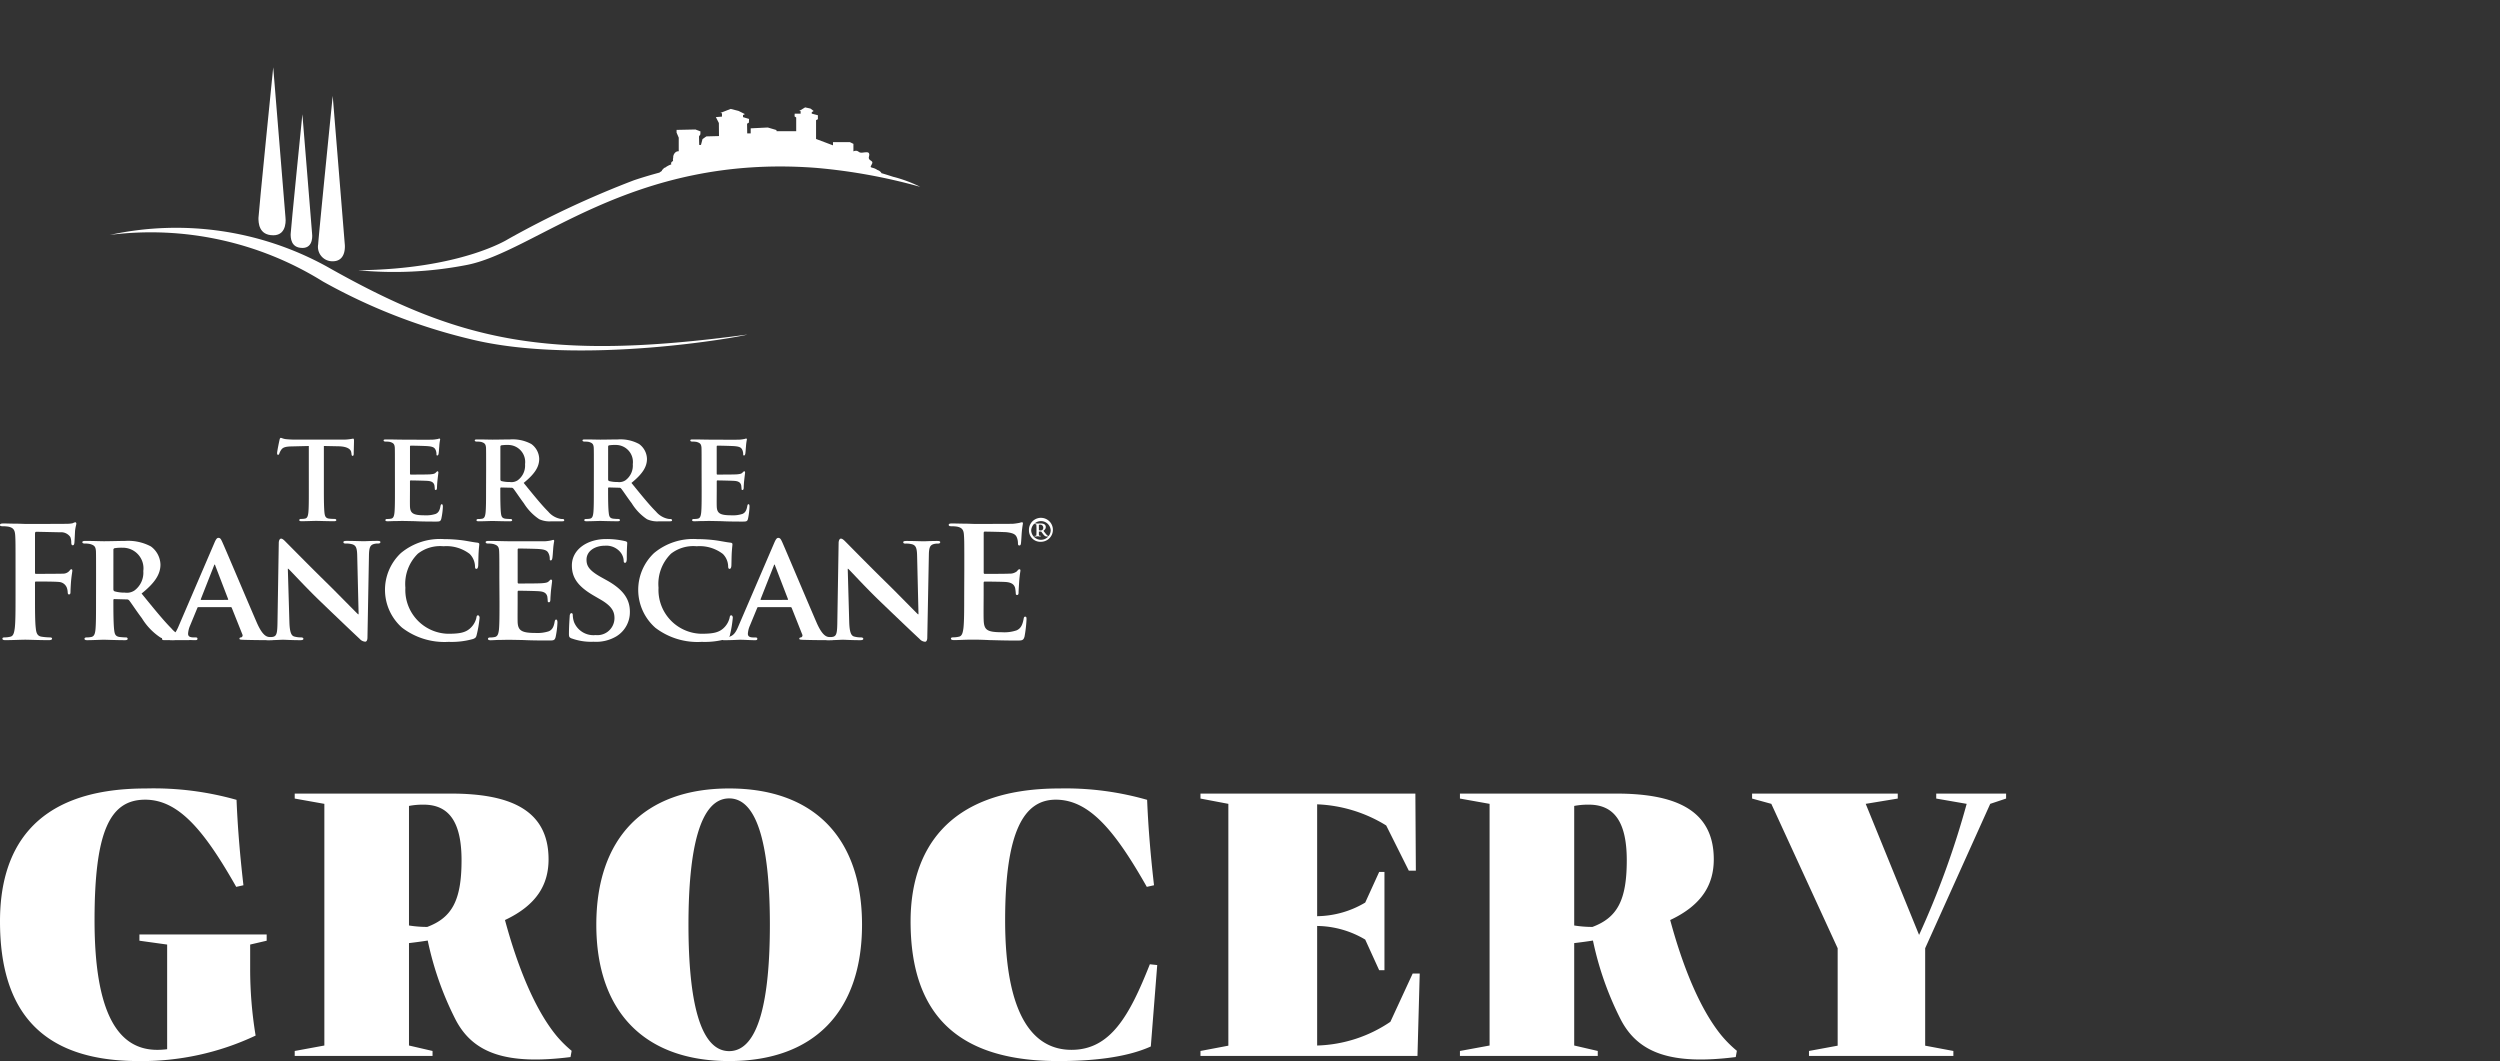 <svg xmlns="http://www.w3.org/2000/svg" width="260" height="110.35" viewBox="0 0 260 110.35">
  <rect x="0" y="0" width="260" height="110.35" fill="#333333" stroke="none"/>
  <g id="slide_text-grocery" transform="translate(1164.59 -960.6)">
    <rect id="사각형_272" data-name="사각형 272" width="260" height="110" transform="translate(-1164.59 960.6)" opacity="0"/>
    <g id="그룹_167" data-name="그룹 167" transform="translate(-1440.973 252.064)">
      <g id="그룹_128" data-name="그룹 128" transform="translate(276.383 754.075)">
        <path id="패스_718" data-name="패스 718" d="M20.426,87.016c0,1.538,0,2.748.083,3.42.047.467.143.819.624.879a6.105,6.105,0,0,0,.8.07c.205,0,.267.047.267.122,0,.118-.109.165-.349.165-1.01,0-2.02-.047-2.438-.047s-1.429.047-2.039.047c-.227,0-.337-.034-.337-.165,0-.074.061-.122.24-.122a2.4,2.4,0,0,0,.577-.07c.323-.06.4-.411.466-.879.082-.672.082-1.882.082-3.42V84.194c0-2.438,0-2.892-.033-3.4-.035-.55-.163-.8-.694-.922a3.735,3.735,0,0,0-.623-.046c-.159,0-.27-.029-.27-.124,0-.13.124-.165.366-.165.419,0,.884.021,1.3.021s.789.026,1.015.026c.605,0,3.867,0,4.238-.012a2.929,2.929,0,0,0,.653-.062.942.942,0,0,1,.261-.1c.061,0,.11.062.11.145,0,.11-.082.3-.13.721-.014.157-.048,1.1-.075,1.3-.021.13-.05.227-.165.227s-.145-.083-.158-.261a1.541,1.541,0,0,0-.1-.6,1.159,1.159,0,0,0-1.058-.488L20.571,80.4c-.1,0-.145.049-.145.228v4.009c0,.1.015.144.11.144l2.053-.013c.276,0,.5,0,.722-.013a.861.861,0,0,0,.692-.29c.082-.095.11-.164.206-.164.068,0,.1.048.1.143s-.077.5-.124,1c-.034.322-.068,1.056-.068,1.174,0,.145,0,.3-.159.3-.1,0-.13-.11-.13-.227a1.613,1.613,0,0,0-.1-.494.937.937,0,0,0-.818-.577c-.4-.047-2.1-.047-2.375-.047-.077,0-.11.026-.11.142Z" transform="translate(-16.786 -70.635)" fill="#fff"/>
        <path id="패스_719" data-name="패스 719" d="M28.683,85.73c0-2.066,0-2.452-.013-2.883-.034-.467-.159-.612-.611-.742a2.4,2.4,0,0,0-.564-.049c-.143,0-.24-.047-.24-.143s.116-.131.322-.131c.735,0,1.634.034,1.923.034.48,0,1.764-.034,2.2-.034a5.02,5.02,0,0,1,2.685.575,2.414,2.414,0,0,1,.995,1.884c0,1.009-.583,1.908-1.964,3.013,1.256,1.538,2.253,2.774,3.1,3.627a2.638,2.638,0,0,0,1.509.9,1.221,1.221,0,0,0,.338.035.163.163,0,0,1,.177.143c0,.11-.1.144-.273.144H36.916a3.034,3.034,0,0,1-1.538-.274,6.377,6.377,0,0,1-1.928-2.006c-.564-.741-1.155-1.656-1.333-1.862a.309.309,0,0,0-.254-.095l-1.27-.035a.1.1,0,0,0-.11.118v.192c0,1.264.014,2.32.083,2.9.048.406.11.659.542.729a6.681,6.681,0,0,0,.685.049.16.16,0,0,1,.179.143c0,.1-.11.144-.289.144-.816,0-1.99-.047-2.2-.047-.275,0-1.175.047-1.731.047-.178,0-.274-.047-.274-.144,0-.069.047-.143.226-.143a2.431,2.431,0,0,0,.494-.049c.289-.07.372-.323.419-.729.062-.577.062-1.647.062-2.9Zm1.8,1.058c0,.143.035.192.131.24a3.852,3.852,0,0,0,1.07.132,1.4,1.4,0,0,0,1-.228,2.3,2.3,0,0,0,.912-2.018,2.144,2.144,0,0,0-2.148-2.424,4.659,4.659,0,0,0-.831.048.17.17,0,0,0-.131.192Z" transform="translate(-18.692 -71.066)" fill="#fff"/>
        <path id="패스_720" data-name="패스 720" d="M41.183,88.6c-.083,0-.1.014-.13.1L40.3,90.523a2.481,2.481,0,0,0-.205.837c0,.239.125.385.563.385h.207c.178,0,.205.061.205.142,0,.11-.075.145-.22.145-.466,0-1.126-.047-1.572-.047-.143,0-.9.047-1.641.047-.171,0-.254-.034-.254-.145,0-.082.047-.142.159-.142.13,0,.287-.023.419-.023.638-.1.885-.506,1.174-1.2l3.687-8.586c.158-.384.276-.542.418-.542.207,0,.269.124.412.432.344.748,2.7,6.339,3.6,8.406.543,1.235.949,1.414,1.2,1.462a4.175,4.175,0,0,0,.528.05c.132,0,.193.047.193.142,0,.11-.074.145-.611.145-.494,0-1.523,0-2.705-.034-.262-.013-.419-.013-.419-.11,0-.082.026-.13.178-.142a.218.218,0,0,0,.124-.311l-1.092-2.739a.126.126,0,0,0-.144-.1Zm3.015-.755c.061,0,.082-.034.061-.083l-1.331-3.468c-.015-.047-.028-.122-.061-.122-.049,0-.062.074-.083.122l-1.359,3.455c-.034.061,0,.1.048.1Z" transform="translate(-20.534 -70.995)" fill="#fff"/>
        <path id="패스_721" data-name="패스 721" d="M53.017,90.188c.034,1.058.205,1.381.48,1.476a2.588,2.588,0,0,0,.735.1c.164,0,.24.061.24.143,0,.11-.124.145-.316.145-.914,0-1.574-.047-1.835-.047-.124,0-.8.047-1.523.047-.194,0-.317-.021-.317-.145,0-.082.1-.143.222-.143a2.99,2.99,0,0,0,.645-.07c.37-.1.419-.46.433-1.648l.13-8.089c0-.276.1-.467.24-.467.171,0,.364.213.6.454.178.17,2.3,2.341,4.354,4.347.96.947,2.835,2.87,3.049,3.063h.061l-.145-6.065c-.012-.838-.143-1.078-.48-1.2A2.354,2.354,0,0,0,58.854,82c-.173,0-.22-.061-.22-.143,0-.11.145-.131.35-.131.74,0,1.49.034,1.8.034.157,0,.687-.034,1.381-.034.192,0,.316.02.316.131,0,.082-.075.143-.24.143a1.4,1.4,0,0,0-.432.049c-.386.109-.495.349-.517,1.126l-.157,8.6c0,.3-.11.433-.227.433a.837.837,0,0,1-.577-.288c-.878-.819-2.645-2.506-4.12-3.927-1.538-1.476-3.035-3.132-3.31-3.373h-.047Z" transform="translate(-22.919 -71.012)" fill="#fff"/>
        <path id="패스_722" data-name="패스 722" d="M67.5,90.755A5.252,5.252,0,0,1,67.39,83a6.362,6.362,0,0,1,4.478-1.449,15.429,15.429,0,0,1,2.052.143c.529.083,1,.18,1.414.227.157.014.207.083.207.157,0,.118-.035.276-.063.757-.034.452-.034,1.2-.048,1.476-.019.192-.069.335-.192.335s-.143-.11-.143-.288a1.916,1.916,0,0,0-.55-1.264,3.986,3.986,0,0,0-2.727-.8,3.781,3.781,0,0,0-2.663.771,4.409,4.409,0,0,0-1.3,3.542,4.551,4.551,0,0,0,4.4,4.788c1.249,0,1.942-.1,2.5-.73a2.1,2.1,0,0,0,.481-.912c.028-.206.062-.275.173-.275.095,0,.164.131.164.249a12.075,12.075,0,0,1-.309,1.811c-.061.242-.124.3-.363.4a8.245,8.245,0,0,1-2.555.3A7.247,7.247,0,0,1,67.5,90.755" transform="translate(-25.695 -71.023)" fill="#fff"/>
        <path id="패스_723" data-name="패스 723" d="M79.957,85.705c0-2.066,0-2.452-.022-2.883-.026-.467-.156-.612-.6-.742a2.442,2.442,0,0,0-.561-.049c-.146,0-.242-.047-.242-.143s.11-.131.323-.131c.735,0,1.634.034,2.033.034.453,0,3.579.013,3.853,0a4.423,4.423,0,0,0,.6-.083,2.153,2.153,0,0,1,.219-.06c.083,0,.1.06.1.13a6.6,6.6,0,0,0-.11.879c-.014.143-.048.742-.083.9-.013.061-.047.227-.158.227s-.109-.07-.109-.18a1.266,1.266,0,0,0-.1-.494c-.111-.245-.22-.441-.929-.5-.239-.034-1.921-.062-2.21-.062-.069,0-.1.05-.1.124v3.373c0,.081.02.143.1.143.316,0,2.149,0,2.466-.034.335-.028.549-.061.673-.2.116-.1.164-.18.227-.18a.132.132,0,0,1,.115.145c0,.082-.034.308-.115.995-.028.276-.062.817-.062.914,0,.117-.016.309-.145.309-.1,0-.131-.047-.131-.109a4.885,4.885,0,0,0-.047-.5c-.084-.276-.254-.482-.784-.529-.26-.034-1.86-.062-2.217-.062-.062,0-.083.062-.083.145v1.091c0,.461-.013,1.621,0,2.019.034.928.467,1.139,1.916,1.139a3.73,3.73,0,0,0,1.326-.176c.357-.159.515-.449.611-1.011.034-.145.068-.205.164-.205s.124.169.124.314a9.146,9.146,0,0,1-.192,1.512c-.1.349-.22.349-.75.349-1.063,0-1.915-.012-2.6-.047-.694-.014-1.224-.027-1.636-.027-.164,0-.466.013-.8.013s-.692.035-.981.035c-.173,0-.268-.048-.268-.145,0-.069.048-.143.22-.143a2.453,2.453,0,0,0,.5-.049c.289-.069.363-.323.418-.728.062-.578.062-1.648.062-2.9Z" transform="translate(-28.024 -71.041)" fill="#fff"/>
        <path id="패스_724" data-name="패스 724" d="M89.391,91.882c-.22-.1-.269-.16-.269-.468,0-.735.062-1.585.077-1.813,0-.205.069-.35.177-.35.13,0,.145.123.145.219a2.461,2.461,0,0,0,.13.708A2.174,2.174,0,0,0,91.9,91.531a1.775,1.775,0,0,0,1.957-1.737c0-.591-.145-1.188-1.394-1.923l-.825-.48c-1.669-.982-2.211-1.9-2.211-3.1,0-1.669,1.607-2.747,3.565-2.747a8.435,8.435,0,0,1,2,.226c.123.035.192.083.192.18,0,.169-.047.554-.047,1.634,0,.29-.069.433-.179.433s-.143-.083-.143-.24a1.516,1.516,0,0,0-.372-.9,1.9,1.9,0,0,0-1.571-.64c-1.01,0-1.922.529-1.922,1.456,0,.612.226,1.091,1.489,1.8l.578.322c1.86,1.023,2.443,2.068,2.443,3.3a2.938,2.938,0,0,1-1.414,2.554,4.115,4.115,0,0,1-2.362.556,5.963,5.963,0,0,1-2.293-.349" transform="translate(-29.952 -71.023)" fill="#fff"/>
        <path id="패스_725" data-name="패스 725" d="M99.693,90.755A5.262,5.262,0,0,1,99.578,83a6.358,6.358,0,0,1,4.477-1.449,15.336,15.336,0,0,1,2.052.143c.529.083,1,.18,1.416.227.157.014.205.083.205.157,0,.118-.029.276-.062.757-.034.452-.034,1.2-.047,1.476-.015.192-.062.335-.192.335-.111,0-.145-.11-.145-.288a1.881,1.881,0,0,0-.55-1.264,3.98,3.98,0,0,0-2.726-.8,3.784,3.784,0,0,0-2.664.771,4.41,4.41,0,0,0-1.3,3.542,4.556,4.556,0,0,0,4.4,4.788c1.256,0,1.944-.1,2.507-.73a2.158,2.158,0,0,0,.481-.912c.034-.206.061-.275.178-.275.1,0,.158.131.158.249a12.189,12.189,0,0,1-.3,1.811.481.481,0,0,1-.372.4,8.207,8.207,0,0,1-2.554.3,7.23,7.23,0,0,1-4.842-1.476" transform="translate(-31.555 -71.023)" fill="#fff"/>
        <path id="패스_726" data-name="패스 726" d="M112.36,88.6c-.082,0-.1.014-.13.1l-.755,1.828a2.453,2.453,0,0,0-.207.837c0,.239.131.385.564.385h.205c.179,0,.214.061.214.142,0,.11-.083.145-.227.145-.468,0-1.126-.047-1.574-.047-.143,0-.9.047-1.641.047-.17,0-.254-.034-.254-.145,0-.082.048-.142.157-.142.132,0,.3-.023.419-.023.646-.1.887-.506,1.175-1.2L114,81.938c.164-.384.274-.542.418-.542.205,0,.274.124.419.432.335.748,2.692,6.339,3.59,8.406.543,1.235.949,1.414,1.2,1.462a4.34,4.34,0,0,0,.529.05c.132,0,.192.047.192.142,0,.11-.076.145-.6.145-.5,0-1.526,0-2.712-.034-.261-.013-.419-.013-.419-.11,0-.082.034-.13.178-.142a.218.218,0,0,0,.124-.311l-1.086-2.739a.133.133,0,0,0-.144-.1Zm3.016-.755c.061,0,.081-.034.061-.083L114.1,84.292c-.013-.047-.028-.122-.061-.122s-.062.074-.076.122L112.6,87.748c-.034.061,0,.1.047.1Z" transform="translate(-33.489 -70.995)" fill="#fff"/>
        <path id="패스_727" data-name="패스 727" d="M124.193,90.188c.034,1.058.208,1.381.481,1.476a2.6,2.6,0,0,0,.74.1c.159,0,.242.061.242.143,0,.11-.131.145-.322.145-.914,0-1.573-.047-1.827-.047-.13,0-.8.047-1.524.047-.192,0-.322-.021-.322-.145,0-.082.1-.143.226-.143a2.922,2.922,0,0,0,.639-.07c.37-.1.419-.46.432-1.648l.133-8.089c0-.276.1-.467.239-.467.178,0,.371.213.611.454.173.17,2.294,2.341,4.347,4.347.962.947,2.838,2.87,3.049,3.063h.061l-.144-6.065c-.014-.838-.145-1.078-.481-1.2a2.334,2.334,0,0,0-.74-.082c-.173,0-.222-.061-.222-.143,0-.11.146-.131.351-.131.741,0,1.49.034,1.8.034.157,0,.685-.034,1.379-.034.192,0,.316.02.316.131,0,.082-.076.143-.234.143a1.421,1.421,0,0,0-.438.049c-.384.109-.495.349-.509,1.126l-.164,8.6c0,.3-.111.433-.22.433a.809.809,0,0,1-.578-.288c-.885-.819-2.649-2.506-4.127-3.927-1.538-1.476-3.035-3.132-3.3-3.373h-.049Z" transform="translate(-35.874 -71.012)" fill="#fff"/>
        <path id="패스_728" data-name="패스 728" d="M139.029,84.194c0-2.438,0-2.893-.034-3.4-.028-.55-.158-.8-.687-.922a3.793,3.793,0,0,0-.624-.047c-.179,0-.276-.028-.276-.146s.116-.143.35-.143c.439,0,.9.02,1.3.02s.784.027,1.01.027c.515,0,3.708,0,4.009-.012a6.565,6.565,0,0,0,.694-.1,1.5,1.5,0,0,1,.254-.062c.083,0,.1.062.1.144a10.051,10.051,0,0,0-.13,1.036c-.013.165-.048.873-.082,1.065-.015.074-.042.171-.158.171s-.146-.074-.146-.218a1.619,1.619,0,0,0-.1-.577c-.11-.292-.275-.488-1.072-.583-.274-.027-1.962-.063-2.279-.063-.083,0-.113.049-.113.159v4.065c0,.11.016.171.113.171.35,0,2.2,0,2.568-.026a1.152,1.152,0,0,0,.77-.24c.109-.132.178-.214.254-.214s.116.034.116.131-.069.349-.132,1.166c-.019.323-.061.969-.061,1.08,0,.13,0,.3-.15.3-.11,0-.139-.061-.139-.145a4.784,4.784,0,0,0-.068-.577c-.083-.314-.3-.562-.9-.624-.3-.035-1.891-.049-2.276-.049-.081,0-.1.061-.1.159v1.27c0,.55-.018,2.02,0,2.487.029,1.1.289,1.352,1.926,1.352a3.932,3.932,0,0,0,1.51-.2c.412-.192.6-.528.721-1.18.029-.177.063-.24.172-.24.13,0,.13.124.13.289a13.479,13.479,0,0,1-.205,1.777c-.117.419-.26.419-.871.419-1.2,0-2.083-.033-2.775-.047-.687-.034-1.189-.047-1.67-.047-.172,0-.528,0-.913.013s-.783.034-1.106.034c-.214,0-.322-.047-.322-.165,0-.074.069-.123.261-.123a2.5,2.5,0,0,0,.576-.07c.316-.061.4-.411.463-.879.08-.672.08-1.944.08-3.42Z" transform="translate(-38.741 -70.635)" fill="#fff"/>
        <path id="패스_729" data-name="패스 729" d="M55.314,69.526l-1.732.042c-.674.011-.955.094-1.129.343a1.658,1.658,0,0,0-.2.383c-.029.094-.052.146-.136.146s-.1-.063-.1-.179c0-.186.228-1.273.252-1.367.029-.146.07-.213.133-.213.092,0,.215.09.506.13a10.359,10.359,0,0,0,1.162.052H58.8a4.746,4.746,0,0,0,.8-.052c.187-.022.281-.051.321-.051.075,0,.093.07.093.239,0,.238-.029,1.076-.029,1.366-.011.115-.04.187-.1.187-.093,0-.122-.053-.133-.227L59.73,70.2c-.03-.291-.333-.634-1.378-.645l-1.472-.031v4.562c0,1.034.011,1.918.065,2.4.041.321.11.537.453.59a5,5,0,0,0,.593.033c.133,0,.185.072.185.125,0,.08-.092.114-.225.114-.768,0-1.547-.034-1.879-.034-.261,0-1.058.034-1.524.034-.145,0-.226-.034-.226-.114,0-.053.04-.125.186-.125a1.943,1.943,0,0,0,.414-.033c.237-.052.3-.268.342-.6.052-.475.052-1.359.052-2.393Z" transform="translate(-23.198 -68.681)" fill="#fff"/>
        <path id="패스_730" data-name="패스 730" d="M66.734,72.113c0-1.71,0-2.024-.011-2.384-.029-.385-.133-.5-.5-.613a2.584,2.584,0,0,0-.467-.034c-.115,0-.2-.041-.2-.124s.092-.1.267-.1c.61,0,1.348.021,1.681.021.371,0,2.954.02,3.18,0,.21-.01.4-.052.488-.063.07-.011.134-.052.186-.052s.082.052.082.106a4.484,4.484,0,0,0-.093.726c-.018.124-.04.613-.07.746-.012.052-.035.186-.128.186s-.093-.052-.093-.145a1.128,1.128,0,0,0-.08-.413c-.095-.2-.188-.355-.768-.407-.2-.029-1.6-.059-1.827-.059-.057,0-.08.039-.08.111v2.779c0,.065.011.119.08.119.262,0,1.773,0,2.036-.025.279-.029.453-.052.56-.175.092-.074.133-.145.185-.145s.092.051.092.123-.029.25-.092.82c-.029.227-.052.674-.052.755s-.018.251-.123.251c-.075,0-.106-.042-.106-.094a3.665,3.665,0,0,0-.041-.407c-.064-.226-.209-.4-.646-.443-.214-.023-1.54-.052-1.83-.052-.053,0-.064.052-.064.123v.9c0,.384-.011,1.338,0,1.669.023.767.383.936,1.575.936a3.083,3.083,0,0,0,1.1-.146c.289-.127.423-.364.5-.831.031-.123.06-.175.137-.175.093,0,.11.146.11.269a7.074,7.074,0,0,1-.164,1.244c-.083.291-.186.291-.621.291-.873,0-1.576-.011-2.147-.041-.568-.011-1.005-.023-1.349-.023-.133,0-.383.011-.662.011s-.569.021-.809.021c-.145,0-.227-.033-.227-.114,0-.052.041-.124.186-.124a2.023,2.023,0,0,0,.414-.034c.238-.052.3-.268.342-.6.052-.474.052-1.359.052-2.393Z" transform="translate(-25.663 -68.696)" fill="#fff"/>
        <path id="패스_731" data-name="패스 731" d="M78.33,72.134c0-1.71,0-2.024-.011-2.384-.03-.385-.136-.5-.506-.613a2.58,2.58,0,0,0-.466-.034c-.115,0-.2-.041-.2-.124s.092-.1.267-.1c.611,0,1.349.021,1.588.021.394,0,1.46-.021,1.813-.021a4.056,4.056,0,0,1,2.216.477,1.964,1.964,0,0,1,.82,1.546c0,.838-.477,1.576-1.617,2.5,1.036,1.265,1.855,2.29,2.558,2.986a2.185,2.185,0,0,0,1.246.746,1.255,1.255,0,0,0,.272.022.138.138,0,0,1,.145.124c0,.092-.074.114-.22.114H85.119a2.56,2.56,0,0,1-1.265-.218,5.427,5.427,0,0,1-1.6-1.658c-.457-.611-.953-1.367-1.1-1.535a.247.247,0,0,0-.21-.081l-1.046-.025a.082.082,0,0,0-.093.089v.162c0,1.046.012,1.919.063,2.393.041.333.094.548.453.6a5.177,5.177,0,0,0,.571.034.14.14,0,0,1,.146.124c0,.081-.094.114-.24.114-.674,0-1.645-.033-1.813-.033-.227,0-.965.033-1.431.033-.145,0-.227-.033-.227-.114,0-.052.041-.124.186-.124a2.018,2.018,0,0,0,.414-.034c.237-.052.3-.267.342-.6.054-.474.054-1.359.054-2.393Zm1.482.874c0,.121.03.161.1.2a3.451,3.451,0,0,0,.89.1,1.164,1.164,0,0,0,.82-.186,1.9,1.9,0,0,0,.756-1.669,1.771,1.771,0,0,0-1.773-2,4.083,4.083,0,0,0-.693.039c-.074.024-.1.064-.1.158Z" transform="translate(-27.773 -68.717)" fill="#fff"/>
        <path id="패스_732" data-name="패스 732" d="M92.028,72.134c0-1.71,0-2.024-.012-2.384-.029-.385-.133-.5-.506-.613a2.544,2.544,0,0,0-.464-.034c-.115,0-.2-.041-.2-.124s.094-.1.269-.1c.611,0,1.349.021,1.586.021.4,0,1.459-.021,1.815-.021a4.06,4.06,0,0,1,2.216.477,1.965,1.965,0,0,1,.819,1.546c0,.838-.477,1.576-1.616,2.5,1.034,1.265,1.855,2.29,2.559,2.986a2.175,2.175,0,0,0,1.243.746,1.28,1.28,0,0,0,.274.022.145.145,0,0,1,.151.124c0,.092-.081.114-.226.114H98.826a2.58,2.58,0,0,1-1.274-.218,5.339,5.339,0,0,1-1.587-1.658c-.465-.611-.955-1.367-1.107-1.535a.242.242,0,0,0-.208-.081L93.6,73.873a.082.082,0,0,0-.093.089v.162c0,1.046.011,1.919.07,2.393.034.333.089.548.448.6a5.154,5.154,0,0,0,.571.034.138.138,0,0,1,.145.124c0,.081-.093.114-.238.114-.675,0-1.647-.033-1.815-.033-.226,0-.964.033-1.43.033-.145,0-.227-.033-.227-.114,0-.052.04-.124.186-.124a2.05,2.05,0,0,0,.414-.034c.238-.052.3-.267.342-.6.052-.474.052-1.359.052-2.393Zm1.482.874c0,.121.029.161.1.2a3.464,3.464,0,0,0,.892.1,1.168,1.168,0,0,0,.82-.186,1.9,1.9,0,0,0,.755-1.669,1.772,1.772,0,0,0-1.773-2,4.1,4.1,0,0,0-.693.039c-.074.024-.1.064-.1.158Z" transform="translate(-30.266 -68.717)" fill="#fff"/>
        <path id="패스_733" data-name="패스 733" d="M105.727,72.113c0-1.71,0-2.024-.011-2.384-.029-.385-.133-.5-.506-.613a2.534,2.534,0,0,0-.459-.034c-.124,0-.2-.041-.2-.124s.092-.1.267-.1c.611,0,1.35.021,1.682.021.371,0,2.953.02,3.18,0,.21-.01.4-.052.489-.063a1.783,1.783,0,0,1,.185-.052c.065,0,.083.052.083.106a4.7,4.7,0,0,0-.095.726c-.018.124-.04.613-.07.746-.011.052-.04.186-.129.186s-.091-.052-.091-.145a1.131,1.131,0,0,0-.081-.413c-.093-.2-.186-.355-.768-.407-.2-.029-1.588-.059-1.831-.059-.053,0-.075.039-.075.111v2.779c0,.065.011.119.075.119.268,0,1.78,0,2.04-.025.281-.029.455-.052.559-.175.092-.074.133-.145.186-.145s.092.051.092.123-.029.25-.092.82c-.03.227-.052.674-.052.755s-.018.251-.123.251c-.075,0-.1-.042-.1-.094a3.677,3.677,0,0,0-.041-.407c-.063-.226-.21-.4-.646-.443-.215-.023-1.54-.052-1.831-.052-.052,0-.063.052-.063.123v.9c0,.384-.014,1.338,0,1.669.022.767.384.936,1.575.936a3.08,3.08,0,0,0,1.1-.146c.29-.127.423-.364.506-.831.023-.123.052-.175.127-.175.093,0,.1.146.1.269a7.309,7.309,0,0,1-.157,1.244c-.074.291-.185.291-.622.291-.871,0-1.575-.011-2.146-.041-.569-.011-1.006-.023-1.349-.023-.133,0-.384.011-.663.011s-.57.021-.807.021c-.147,0-.228-.033-.228-.114,0-.052.04-.124.187-.124a1.968,1.968,0,0,0,.412-.034c.238-.052.3-.268.344-.6.052-.474.052-1.359.052-2.393Z" transform="translate(-32.76 -68.696)" fill="#fff"/>
        <path id="패스_734" data-name="패스 734" d="M147.609,80.19a1.246,1.246,0,1,1,1.246,1.177,1.18,1.18,0,0,1-1.246-1.177m2.263-.013a1.017,1.017,0,0,0-2.031,0,1.016,1.016,0,0,0,2.031,0m-1.481-.191c0-.2-.011-.294-.011-.36,0-.083-.037-.094-.149-.094-.011,0-.042-.02-.042-.031,0-.031.03-.042.072-.042h.065c.029,0,.137.011.177.011.122,0,.173-.011.285-.011.231,0,.569.042.569.369,0,.135-.043.241-.243.4l.226.285c.177.221.231.232.26.232s.04.011.04.03-.018.041-.094.041c-.177,0-.272.011-.474-.26l-.19-.254h-.243v.117c0,.272.012.285.024.3a.428.428,0,0,0,.137.025c.029,0,.04,0,.04.03s-.029.041-.052.041h-.053c-.03,0-.155-.02-.221-.02-.041,0-.172.02-.2.02h-.065c-.029,0-.06,0-.06-.03s.03-.041.06-.041c.119,0,.119,0,.131-.083,0-.065.011-.16.011-.38Zm.249.168a.444.444,0,0,0,.2.036.3.3,0,0,0,.137-.036.268.268,0,0,0,.119-.243.307.307,0,0,0-.339-.326.256.256,0,0,0-.118.021Z" transform="translate(-40.597 -70.56)" fill="#fff"/>
      </g>
      <g id="그룹_130" data-name="그룹 130" transform="translate(287.807 715.536)">
        <path id="패스_737" data-name="패스 737" d="M53.2,45.936a32.487,32.487,0,0,0-22.45-3.224,33.865,33.865,0,0,1,22.161,4.844A59.944,59.944,0,0,0,68.17,53.531c11.458,2.861,28.556-.285,28.859-.453-20.887,2.82-30.011.693-43.825-7.142" transform="translate(-30.752 -25.28)" fill="#fff"/>
        <path id="패스_738" data-name="패스 738" d="M58.751,42.4C60.262,42.4,60,40.565,60,40.565L58.751,25.2s-1.511,15-1.511,15.426A1.5,1.5,0,0,0,58.751,42.4" transform="translate(-35.573 -22.227)" fill="#fff"/>
        <path id="패스_739" data-name="패스 739" d="M51.183,39.037c1.536,0,1.274-1.861,1.274-1.861l-1.274-15.61S49.648,36.8,49.648,37.234s0,1.8,1.535,1.8" transform="translate(-34.192 -21.566)" fill="#fff"/>
        <path id="패스_740" data-name="패스 740" d="M54.96,41.44c1.222,0,1.01-1.482,1.01-1.482L54.96,27.533S53.74,39.661,53.74,40s0,1.436,1.22,1.436" transform="translate(-34.936 -22.652)" fill="#fff"/>
        <path id="패스_741" data-name="패스 741" d="M118.022,33.9c-.307-.1-.738-.24-1.287-.4a.112.112,0,0,0-.022-.06.776.776,0,0,0-.4-.272.089.089,0,0,1-.018-.015,1.367,1.367,0,0,0-.4-.187c-.058-.025-.329-.051-.259-.18.045-.088.089-.177.133-.267.085-.193-.023-.247-.17-.35-.359-.253-.013-.461-.156-.739-.067-.128-.29-.1-.4-.092-.2.007-.435.089-.617-.026a1.3,1.3,0,0,0-.214-.125.567.567,0,0,0-.382.052v-.784l-.365-.18h-1.76v.335l-1.761-.663V27.991l.191-.1v-.411l-.639-.169v-.149l.2-.124-.336-.255-.552-.121-.615.371.146.018v.265h-.617l-.014.283.171.115v1.424h-2.038l-.023-.121-.89-.262-1.782.086v.529h-.362l-.016-1.008.192-.116.016-.378-.629-.194v-.212l.2-.1-.662-.332-.819-.209L100,27.236l.16.044,0,.342-.636.051.313.614.013,1.358-1.313.034-.4.276-.161.609-.185.007-.02-.89.139-.208.013-.312-.524-.2-1.961.042v.281l.225.53v1.413h-.01a.47.47,0,0,0-.318.1.7.7,0,0,0-.248.5c0,.029,0,.053,0,.079a.673.673,0,0,0-.01.335.333.333,0,0,0-.154.107.208.208,0,0,0-.026.24,2.138,2.138,0,0,0-.646.339.256.256,0,0,0-.2.146l0,0c-.017.016-.04.032-.059.048a.187.187,0,0,0-.088.149c-.056.043-.121.08-.191.129a.58.58,0,0,0-.055.045c-.867.233-1.75.493-2.643.793A98.985,98.985,0,0,0,77.9,40.372S73.023,43.485,62.32,43.6a39.33,39.33,0,0,0,11.124-.517c7.213-1.276,17.152-11.623,36.54-10.127a59.043,59.043,0,0,1,10.791,1.968,14.251,14.251,0,0,0-2.753-1.03" transform="translate(-36.498 -22.494)" fill="#fff"/>
      </g>
    </g>
    <path id="패스_971" data-name="패스 971" d="M28.967-12.633H15.733v.65l2.883.4V-.7a7.654,7.654,0,0,1-1.033.067c-4,0-6.517-3.667-6.517-13.467,0-9.267,1.6-12.55,5.267-12.55,3.467,0,6.133,3.183,9.467,9.067l.75-.167c-.35-3.033-.6-6-.717-8.883a31.612,31.612,0,0,0-9.45-1.183C4.3-27.817,1.233-21,1.233-14,1.233-4.583,5.6.533,15.667.533a27.749,27.749,0,0,0,12.15-2.65A42.531,42.531,0,0,1,27.25-9.1v-2.483l1.717-.4ZM59.133-2.067c-2.317-2.8-4.117-7.367-5.383-12.067,3.333-1.567,4.533-3.717,4.533-6.317,0-5.317-4.3-6.833-10.167-6.833H31.883v.517l3.083.55V-1.083l-3.083.567V0H46.217V-.517l-2.45-.567v-10.65c.683-.083,1.333-.167,1.95-.267a32.917,32.917,0,0,0,2.9,8.233C50.45-.25,53.933.95,60.567.117l.117-.65A12.089,12.089,0,0,1,59.133-2.067ZM43.767-26a7.664,7.664,0,0,1,1.517-.133c2.633,0,3.95,1.783,3.95,5.783,0,4.183-1,5.967-3.567,6.933a11.853,11.853,0,0,1-1.9-.15ZM77.067.533c8.817,0,13.817-5.15,13.817-14.183,0-9.017-5-14.167-13.817-14.167S63.25-22.667,63.25-13.65C63.25-4.617,68.25.533,77.067.533Zm0-1.033c-3.083,0-4.233-5.4-4.233-13.15,0-7.733,1.15-13.133,4.233-13.133S81.3-21.383,81.3-13.65C81.3-5.9,80.15-.5,77.067-.5ZM111.3.533c3.483,0,7.033-.35,9.617-1.517l.667-8.467-.767-.083c-2.133,5.4-4.117,8.9-8.15,8.9-4.017,0-6.9-3.65-6.9-13.467,0-9.283,1.967-12.55,5.267-12.55,3.467,0,6.133,3.183,9.467,9.067l.75-.167c-.35-3.033-.6-6-.717-8.883a30.783,30.783,0,0,0-9.117-1.183c-12,0-15.483,6.817-15.483,13.817C95.933-4.167,100.967.533,111.3.533ZM145.833-3.55a14.251,14.251,0,0,1-7.617,2.467V-13.517a9.978,9.978,0,0,1,5,1.417l1.45,3.183h.55V-19.133h-.55l-1.45,3.183a9.978,9.978,0,0,1-5,1.417V-26.167a14.73,14.73,0,0,1,7.183,2.2l2.35,4.7h.733l-.05-8.017h-22.35v.517l2.9.55v25.15l-2.9.55V0H148.65l.233-8.567h-.733Zm34.483,1.483c-2.317-2.8-4.117-7.367-5.383-12.067,3.333-1.567,4.533-3.717,4.533-6.317,0-5.317-4.3-6.833-10.167-6.833H153.067v.517l3.083.55V-1.083l-3.083.567V0H167.4V-.517l-2.45-.567v-10.65c.683-.083,1.333-.167,1.95-.267a32.917,32.917,0,0,0,2.9,8.233C171.633-.25,175.117.95,181.75.117l.117-.65A12.091,12.091,0,0,1,180.317-2.067ZM164.95-26a7.664,7.664,0,0,1,1.517-.133c2.633,0,3.95,1.783,3.95,5.783,0,4.183-1,5.967-3.567,6.933a11.853,11.853,0,0,1-1.9-.15ZM204.383,0V-.517l-2.933-.55V-11.2l6.767-15.017,1.65-.55v-.517H202.6v.517l3.167.55a89.651,89.651,0,0,1-4.95,13.633l-5.55-13.633,3.333-.55v-.517H183.45v.517l2,.55,6.9,15.017V-1.067l-2.983.55V0Z" transform="translate(-1165.823 1070.417)" fill="#fff"/>
  </g>
</svg>
